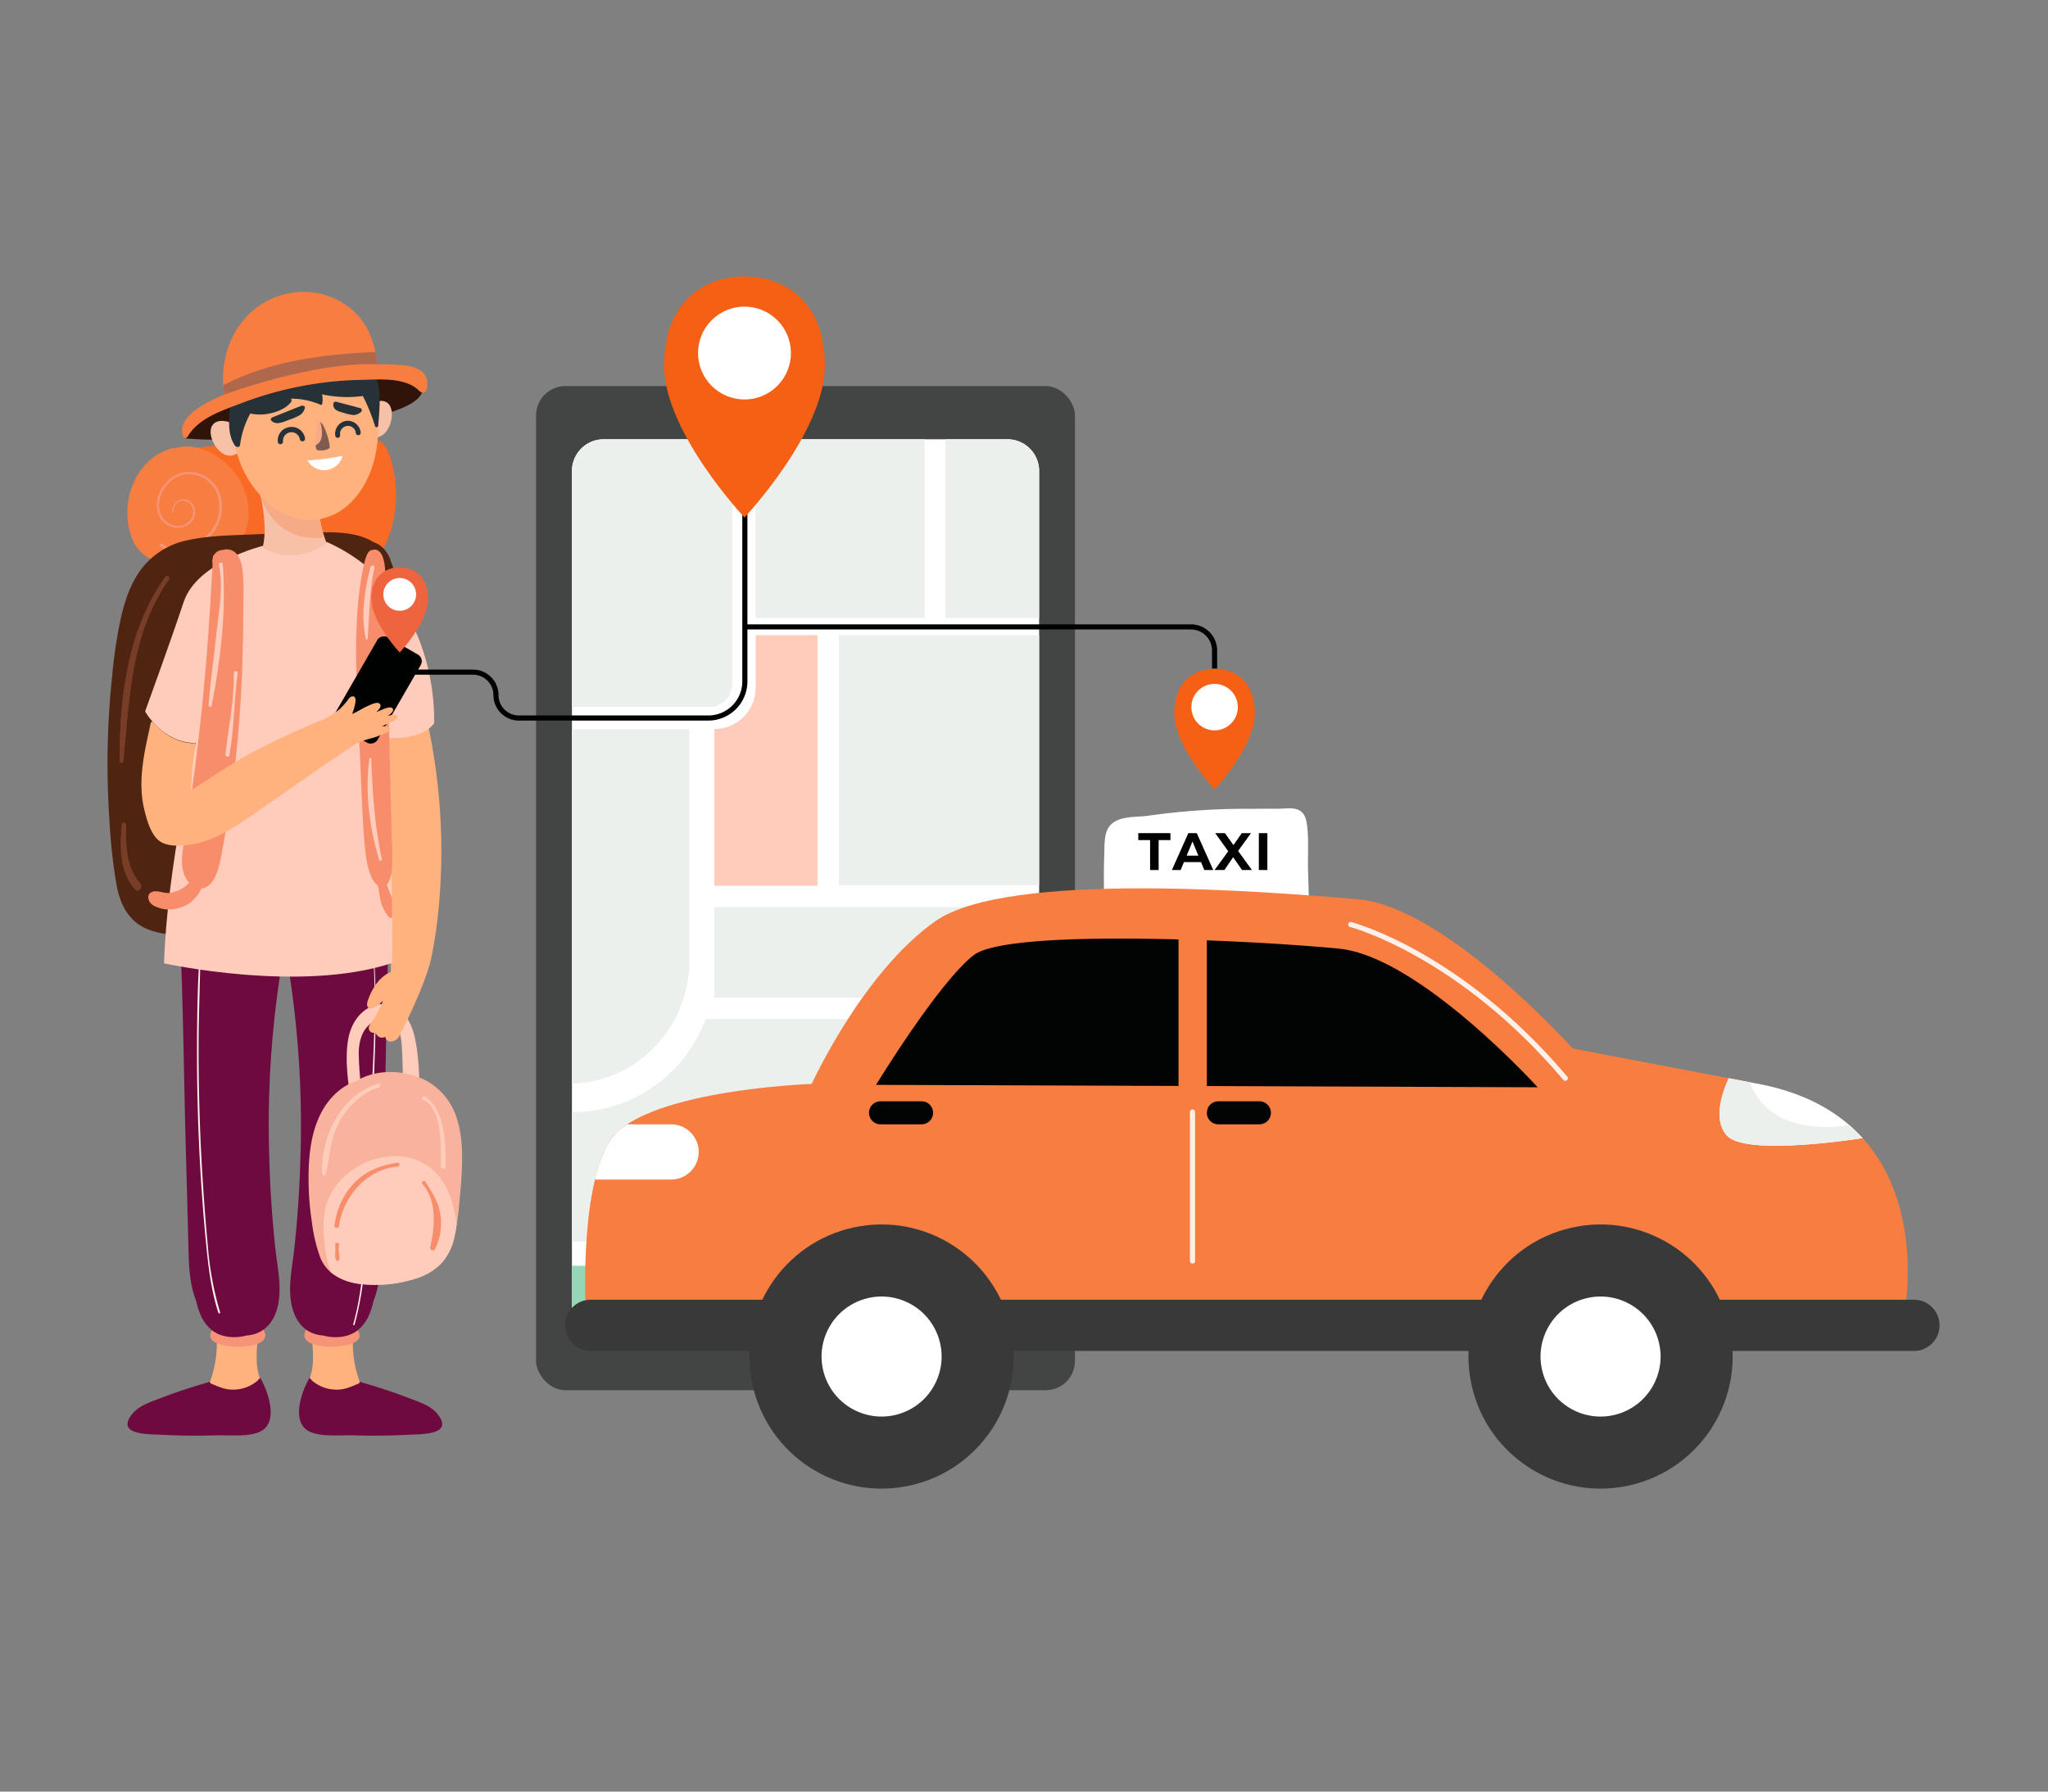 <svg xmlns="http://www.w3.org/2000/svg" xmlns:xlink="http://www.w3.org/1999/xlink" width="800" height="700" viewBox="0 0 800 700">
  <rect x="0" y="0" width="800" height="700" fill="#808080" stroke="none"/>
  <defs>
    <clipPath id="clip-Taxi_Booking_Application_Development">
      <rect width="800" height="700"/>
    </clipPath>
  </defs>
  <g id="Taxi_Booking_Application_Development" data-name="Taxi Booking Application Development" clip-path="url(#clip-Taxi_Booking_Application_Development)">
    <g id="Group_20778" data-name="Group 20778" transform="translate(-82.786 42.385)">
      <g id="Group_20722" data-name="Group 20722" transform="translate(292.197 108.454)">
        <rect id="Rectangle_12456" data-name="Rectangle 12456" width="210.493" height="392.341" rx="11.435" transform="translate(0)" fill="#424543"/>
        <path id="Rectangle_12457" data-name="Rectangle 12457" d="M12.393,0H170.1A12.394,12.394,0,0,1,182.5,12.394V339.935A12.393,12.393,0,0,1,170.1,352.327H12.393A12.393,12.393,0,0,1,0,339.935V12.393A12.393,12.393,0,0,1,12.393,0Z" transform="translate(14 20.789)" fill="#fff"/>
        <path id="Path_77536" data-name="Path 77536" d="M335.171,117.436V213.1a8.936,8.936,0,0,1-8.934,8.933h-53.7v-92.2a12.386,12.386,0,0,1,12.394-12.393Z" transform="translate(-258.534 -96.647)" fill="#ebf0ed"/>
        <path id="Path_77537" data-name="Path 77537" d="M396.913,301.936v86.952H272.533V338.359a55.765,55.765,0,0,0,52.245-36.425Z" transform="translate(-258.534 -54.612)" fill="#ebf0ed"/>
        <path id="Path_77538" data-name="Path 77538" d="M333.98,179.778V200.3a16.146,16.146,0,0,1-16.146,16.146h0v61.248h40.3V179.778Z" transform="translate(-248.213 -82.443)" fill="#ffccbc"/>
        <rect id="Rectangle_12458" data-name="Rectangle 12458" width="48.02" height="86.953" transform="translate(148.475 247.322)" fill="#ebf0ed"/>
        <path id="Path_77539" data-name="Path 77539" d="M368.443,380.44c-18.295,7.462-21.373,28.4-21.5,29.4H284.928a12.4,12.4,0,0,1-12.394-12.394V380.44Z" transform="translate(-258.534 -36.725)" fill="#96d6b6"/>
        <rect id="Rectangle_12459" data-name="Rectangle 12459" width="66.009" height="69.83" transform="translate(85.767 20.79)" fill="#ebf0ed"/>
        <rect id="Rectangle_12460" data-name="Rectangle 12460" width="78.24" height="97.692" transform="translate(118.251 97.335)" fill="#ebf0ed"/>
        <rect id="Rectangle_12461" data-name="Rectangle 12461" width="126.87" height="35.408" transform="translate(69.622 203.582)" fill="#ebf0ed"/>
        <path id="Path_77540" data-name="Path 77540" d="M427.958,129.829v57.435h-36.6V117.436h24.209a12.394,12.394,0,0,1,12.394,12.393Z" transform="translate(-231.462 -96.647)" fill="#ebf0ed"/>
        <path id="Path_77541" data-name="Path 77541" d="M318.451,209.675v90.246c0,26.246-20.5,47.662-45.921,48.272V209.675Z" transform="translate(-258.535 -75.632)" fill="#ebf0ed"/>
        <path id="Path_77542" data-name="Path 77542" d="M382.563,380.437c-29,0-37.578,12.183-44.753,29.4h89.954a12.4,12.4,0,0,0,12.394-12.394v-17.01Z" transform="translate(-243.662 -36.725)" fill="#ebf0ed"/>
        <path id="Path_77543" data-name="Path 77543" d="M350.392,108.869a2.989,2.989,0,1,1-2.989-2.989,2.989,2.989,0,0,1,2.989,2.989Z" transform="translate(-242.157 -99.28)" fill="#fff"/>
      </g>
      <g id="Group_20731" data-name="Group 20731" transform="translate(303.528 273.436)">
        <g id="Group_20724" data-name="Group 20724" transform="translate(210.462)">
          <path id="Path_77544" data-name="Path 77544" d="M521.519,258.984c-.172-5.859.426-13.035-.592-18.75-1.236-6.943-7.109-5.134-11.618-5.186-3.163-.038-6.326-.017-9.489.029a270.433,270.433,0,0,0-41.152,2.749c-4.192.594-12.189-.246-15.166,4.7-1.672,2.782-1.454,6.862-1.578,10.167-.237,6.3-.155,12.561-.069,18.786.02,1.424,1.181,2.709,2.291,2.221.394-.173.8-.325,1.2-.491.463,2.658,1.217,5.034,3.427,5.846,4.514,1.648,10.92-.145,15.6-.238q9.415-.189,18.83-.063,18.818.258,37.587,1.509c.64.043,1.332-.775,1.308-1.612Z" transform="translate(-441.768 -234.873)" fill="#fff"/>
          <g id="Group_20723" data-name="Group 20723" transform="translate(13.437 9.697)">
            <path id="Path_77545" data-name="Path 77545" d="M457.325,245.487h-4.613V242.77h12.56v2.717H460.66v11.7h-3.335Z" transform="translate(-452.712 -242.77)"/>
            <path id="Path_77546" data-name="Path 77546" d="M474.795,254.094H468.1l-1.277,3.088h-3.417l6.424-14.412h3.293l6.446,14.412h-3.5Zm-1.051-2.533-2.286-5.518-2.289,5.518Z" transform="translate(-450.275 -242.77)"/>
            <path id="Path_77547" data-name="Path 77547" d="M487.714,257.182l-3.48-5-3.418,5h-3.831l5.334-7.33-5.07-7.082h3.79l3.315,4.674,3.254-4.674h3.6l-5.024,6.958,5.374,7.454Z" transform="translate(-447.182 -242.77)"/>
            <path id="Path_77548" data-name="Path 77548" d="M491.068,242.77H494.4v14.412h-3.335Z" transform="translate(-443.973 -242.77)"/>
          </g>
        </g>
        <g id="Group_20728" data-name="Group 20728" transform="translate(0 31.265)">
          <path id="Path_77549" data-name="Path 77549" d="M791.959,426.756s15.646-76.178-56.894-90l-72.542-13.828S612.74,267.455,578.6,264.605s-136.548-11.38-165,8.533-48.361,63.612-48.361,63.612-68.274,2.381-79.652,23.435-8.536,66.571-8.536,66.571Z" transform="translate(-268.906 -260.336)" fill="#f87d41"/>
          <g id="Group_20725" data-name="Group 20725" transform="translate(118.719 19.621)">
            <path id="Path_77550" data-name="Path 77550" d="M627.732,334.425S581.508,283.4,550.206,280.27s-128.967-8.138-142.74,2.5-38.186,50.71-38.186,50.71Z" transform="translate(-366.541 -276.316)" fill="#020403"/>
            <path id="Path_77551" data-name="Path 77551" d="M479.023,337.1h16.026a4.5,4.5,0,0,0,4.5-4.5h0a4.5,4.5,0,0,0-4.5-4.5H479.023a4.5,4.5,0,0,0-4.5,4.5h0a4.5,4.5,0,0,0,4.5,4.5Z" transform="translate(-342.562 -264.516)" fill="#020403"/>
            <path id="Path_77552" data-name="Path 77552" d="M371.547,337.1h16.025a4.5,4.5,0,0,0,4.5-4.5h0a4.5,4.5,0,0,0-4.5-4.5H371.547a4.5,4.5,0,0,0-4.5,4.5h0A4.5,4.5,0,0,0,371.547,337.1Z" transform="translate(-367.049 -264.516)" fill="#020403"/>
          </g>
          <path id="Path_77553" data-name="Path 77553" d="M280.369,411.26H797.248a10.009,10.009,0,0,0,10.009-10.009h0a10.009,10.009,0,0,0-10.009-10.009H280.369A10.009,10.009,0,0,0,270.36,401.25h0a10.009,10.009,0,0,0,10.009,10.009Z" transform="translate(-270.36 -230.511)" fill="#393939"/>
          <path id="Path_77554" data-name="Path 77554" d="M284.881,343.075a22.323,22.323,0,0,1,7.6-7.643h17.209a10.79,10.79,0,0,1,0,21.579H279.874a58.25,58.25,0,0,1,5.007-13.936Z" transform="translate(-268.192 -243.226)" fill="#fff"/>
          <g id="Group_20726" data-name="Group 20726" transform="translate(450.941 74.203)">
            <path id="Path_77555" data-name="Path 77555" d="M640.468,343.1c6.3,7.06,38.763,3.18,53.067,1.081a61.752,61.752,0,0,0-5.194-5.083c-8.46-7.33-19.952-13.162-35.5-16.121-1.154-.221-2.284-.43-3.389-.651-2.861-.54-5.6-1.068-8.239-1.559C638.331,327.167,635.2,337.235,640.468,343.1Z" transform="translate(-637.624 -320.77)" fill="#fff"/>
            <path id="Path_77556" data-name="Path 77556" d="M640.468,343.1c6.3,7.06,38.763,3.18,53.067,1.081a61.752,61.752,0,0,0-5.194-5.083c-27.774,3.88-36.332-9.7-38.886-16.772-2.861-.54-5.6-1.068-8.239-1.559C638.331,327.167,635.2,337.235,640.468,343.1Z" transform="translate(-637.624 -320.77)" fill="#ebf0ed"/>
          </g>
          <g id="Group_20727" data-name="Group 20727" transform="translate(239.625 14.14)">
            <rect id="Rectangle_12462" data-name="Rectangle 12462" width="11.057" height="71.647" transform="translate(11.057 73.253) rotate(180)" fill="#f87d41"/>
            <line id="Line_170" data-name="Line 170" y2="58.224" transform="translate(5.457 73.253)" fill="none" stroke="#fff1e9" stroke-linecap="round" stroke-miterlimit="10" stroke-width="2"/>
            <path id="Path_77557" data-name="Path 77557" d="M520.3,271.852s42.4,11.044,83.816,60.063" transform="translate(-453.039 -271.852)" fill="none" stroke="#fff1e9" stroke-linecap="round" stroke-miterlimit="10" stroke-width="2"/>
          </g>
        </g>
        <g id="Group_20729" data-name="Group 20729" transform="translate(342.56 152.281)">
          <circle id="Ellipse_451" data-name="Ellipse 451" cx="51.602" cy="51.602" r="51.602" transform="translate(0 23.291) rotate(-13.043)" fill="#393939"/>
          <circle id="Ellipse_452" data-name="Ellipse 452" cx="23.447" cy="23.447" r="23.447" transform="translate(33.588 44.684) rotate(-13.687)" fill="#fff"/>
        </g>
        <g id="Group_20730" data-name="Group 20730" transform="translate(64.517 155.086)">
          <circle id="Ellipse_453" data-name="Ellipse 453" cx="51.602" cy="51.602" r="51.602" transform="translate(0 16.318) rotate(-9.097)" fill="#393939"/>
          <circle id="Ellipse_454" data-name="Ellipse 454" cx="23.447" cy="23.447" r="23.447" transform="translate(28.418 71.656) rotate(-67.229)" fill="#fff"/>
        </g>
      </g>
      <g id="Group_20773" data-name="Group 20773" transform="translate(124.786 71.641)">
        <g id="Group_20738" data-name="Group 20738" transform="translate(7.809 252.925)">
          <g id="Group_20734" data-name="Group 20734" transform="translate(0 1.959)">
            <g id="Group_20732" data-name="Group 20732" transform="translate(0 168.787)">
              <path id="Path_77558" data-name="Path 77558" d="M182.99,416.256a1.369,1.369,0,0,0-1.875-.491,1.446,1.446,0,0,0-.8.26c-3.88,2.526-11.813,2.384-16.463,1.419l-1.3.553c-6.177,1.789-12.3,3.772-18.306,6.091-3.739,1.441-8.519,2.894-11.162,6.139-6.915,8.5,6.546,7.981,11.521,8.238q10.518.553,21.07.227c5-.151,12.156.673,16.831-1.257C190.6,434.1,186.069,421.458,182.99,416.256Z" transform="translate(-131.146 -415.577)" fill="#6e0a40"/>
            </g>
            <path id="Path_77559" data-name="Path 77559" d="M176.79,419.143c-1.741-4.861-1.105-10.709-.737-15.763a.6.6,0,0,0-.065-.323.715.715,0,0,0-.538-1.123,48.42,48.42,0,0,0-6.395,1.079c-2.661.4-5.328.632-8.01.766a.648.648,0,0,0-1.019.545,42.306,42.306,0,0,1-2.623,16.417.519.519,0,0,0,.123.592.529.529,0,0,0,.253.219c3.309,1.406,5.965,2.658,9.691,2.342a14.525,14.525,0,0,0,8.573-3.525.747.747,0,0,0,.228-.417.6.6,0,0,0,.518-.808Z" transform="translate(-125.174 -249.898)" fill="#ffb27d"/>
            <g id="Group_20733" data-name="Group 20733" transform="translate(19.565)">
              <path id="Path_77560" data-name="Path 77560" d="M177.385,400.429c-4.035-3.426-11.226-1.834-16.3-1.341a.544.544,0,0,0-.468.042c-.246.022-.5.043-.737.056a1.2,1.2,0,0,0-1.136,1.612c-1.508,1.786-2.136,4.075.614,5.495,4.2,2.167,13.235,2.278,17.387.246C179.523,405.179,179.695,402.391,177.385,400.429Z" transform="translate(-144.718 -250.729)" fill="#f59476"/>
              <path id="Path_77561" data-name="Path 77561" d="M192.612,278.778q-1.856.217-3.722.426c-.146-1.211-2.1-1.588-2.3-.246-.025.171-.045.34-.07.51-12.258,1.374-24.611,2.671-36.712,4.911-.023-.859-1.385-.859-1.351.007,0,.08,0,.16.007.246-.382.072-.766.135-1.147.21a.34.34,0,0,0,.091.665c.36-.013.721-.041,1.08-.056.859,23.972,1.132,47.988,1.779,71.97.327,12.172.684,24.343.982,36.515.193,7.8.134,16.112,3.055,23.468,1.017,4.382,2.507,8.547,6.176,11.511,3.53,2.851,8.913,3.33,13.506,2.087,4.818-.307,9.209-2.947,11.434-8.828,2.965-7.839.737-17-.135-25.006q-1.915-17.7-2.393-35.513a389.7,389.7,0,0,1,5.648-80.227l4.064-.491C193.981,280.784,194,278.615,192.612,278.778Z" transform="translate(-147.08 -278.11)" fill="#6e0a40"/>
              <path id="Path_77562" data-name="Path 77562" d="M162.276,420.9a124.748,124.748,0,0,1-4.766-25.642c-.859-9.045-1.541-18.114-2.1-27.184q-1.681-27.135-1.51-54.347c.066-10.314.507-20.628.658-30.942a.17.17,0,0,0-.339,0c-.69,9.119-.819,18.3-.922,27.446s-.047,18.306.163,27.456c.424,18.377,1.46,36.741,3.218,55.038.916,9.534,1.936,19.214,4.931,28.363C161.749,421.5,162.416,421.326,162.276,420.9Z" transform="translate(-145.676 -277.083)" fill="#fff1e9"/>
            </g>
          </g>
          <g id="Group_20737" data-name="Group 20737" transform="translate(56.791)">
            <g id="Group_20735" data-name="Group 20735" transform="translate(10.21 170.745)">
              <path id="Path_77563" data-name="Path 77563" d="M190.277,437.434c4.682,1.93,11.835,1.105,16.831,1.257q10.535.327,21.07-.227c4.975-.26,18.436.26,11.521-8.238-2.644-3.24-7.424-4.693-11.162-6.139-6.005-2.319-12.129-4.3-18.307-6.091l-1.3-.553c-4.65.965-12.583,1.105-16.463-1.419a1.445,1.445,0,0,0-.8-.26,1.369,1.369,0,0,0-1.875.491C186.711,421.459,182.18,434.1,190.277,437.434Z" transform="translate(-185.714 -415.576)" fill="#6e0a40"/>
            </g>
            <path id="Path_77564" data-name="Path 77564" d="M189.738,419.951a.746.746,0,0,0,.228.417,14.525,14.525,0,0,0,8.573,3.525c3.727.317,6.385-.936,9.691-2.342a.529.529,0,0,0,.253-.219.519.519,0,0,0,.123-.592,42.287,42.287,0,0,1-2.624-16.417.647.647,0,0,0-1.018-.545c-2.683-.134-5.351-.368-8.01-.766a48.5,48.5,0,0,0-6.395-1.079.713.713,0,0,0-.538,1.123.588.588,0,0,0-.065.323c.374,5.054,1.008,10.9-.737,15.763a.6.6,0,0,0,.518.808Z" transform="translate(-174.714 -247.939)" fill="#ffb27d"/>
            <g id="Group_20736" data-name="Group 20736">
              <path id="Path_77565" data-name="Path 77565" d="M189.66,406.541c4.153,2.03,13.189,1.919,17.389-.246,2.752-1.419,2.123-3.708.614-5.495a1.2,1.2,0,0,0-1.137-1.612c-.238-.013-.491-.034-.737-.056a.544.544,0,0,0-.468-.042c-5.078-.491-12.27-2.087-16.3,1.341C186.7,402.391,186.876,405.178,189.66,406.541Z" transform="translate(-175.116 -248.77)" fill="#f59476"/>
              <path id="Path_77566" data-name="Path 77566" d="M178.43,279.141q1.859.217,3.723.426c.146-1.211,2.1-1.588,2.295-.246.025.171.047.34.071.51,12.258,1.374,24.611-4.911,36.712-2.673.022-.859,1.385-.859,1.351.007l-.007.246c.382.072.765.135,1.147.21a.34.34,0,0,1-.091.665c-.36-.013-.721-.04-1.082-.056-.859,23.972-1.131,55.574-1.778,79.557-.328,12.172-.684,24.343-.982,36.515-.192,7.8-.133,16.112-3.054,23.468-1.017,4.382-2.507,8.547-6.177,11.511-3.529,2.851-8.913,3.33-13.506,2.087-4.818-.307-9.209-2.947-11.435-8.828-2.964-7.839-.737-17,.136-25.006q1.914-17.7,2.393-35.513a389.7,389.7,0,0,0-5.648-80.227l-4.065-.491C177.063,281.148,177.045,278.978,178.43,279.141Z" transform="translate(-177.398 -276.515)" fill="#6e0a40"/>
              <path id="Path_77567" data-name="Path 77567" d="M210.651,277.767c-.02-.216-.361-.216-.339,0,1.95,19.513.737,39.283-.163,58.822-.9,19.423-1.659,38.859-2.7,58.276-.577,10.737-1.561,21.509-4.507,31.891a.289.289,0,0,0,.555.153,132.534,132.534,0,0,0,4.252-27.418c.647-9.678.974-19.381,1.412-29.072.891-19.69,2.059-39.39,2.506-59.1A301.84,301.84,0,0,0,210.651,277.767Z" transform="translate(-171.58 -276.266)" fill="#fff1e9"/>
            </g>
          </g>
        </g>
        <g id="Group_20760" data-name="Group 20760" transform="translate(0 57.945)">
          <g id="Group_20745" data-name="Group 20745">
            <g id="Group_20739" data-name="Group 20739" transform="translate(7.751)">
              <path id="Path_77568" data-name="Path 77568" d="M230.095,126.829c-.859-3.284-2.065-6.639-4.7-8.914a.2.2,0,0,0-.328.135c-12.312-.567-24.68-.34-36.986.151q-18.655.744-37.237,2.709c-.559.06-.565.943,0,.883l.106-.01a150.984,150.984,0,0,1,7.042,20.307c.891,3.385,1.719,6.779,2.361,10.219q.474,2.507.851,5.034a38.9,38.9,0,0,0,.848,5.589c.01.033.034.047.052.07-.09.007-.179.02-.27.027a.192.192,0,1,0,.052.377c5.525-.837,11.235-1.105,16.808-1.58q7.839-.667,15.7-1.105,16.011-.9,32.058-.923a.356.356,0,0,0,.527-.158,46.965,46.965,0,0,0,4.676-21.722,47.839,47.839,0,0,0-1.55-11.089Z" transform="translate(-126.697 -117.716)" fill="#f96a25"/>
              <path id="Path_77569" data-name="Path 77569" d="M174.111,131.547c-5.132-7.68-15.348-14.006-24.67-11.07a.184.184,0,0,0-.226-.211c-9.815,2.377-16.394,11.136-17.768,20.892a28.651,28.651,0,0,0,1.672,15.028c2.019,4.715,5.771,7.446,10.633,8.783a37.633,37.633,0,0,0,17.173.368c5.1-1,9.9-2.955,13.216-7.121C180.349,150.425,179.444,139.527,174.111,131.547Z" transform="translate(-131.099 -117.254)" fill="#f87d41"/>
              <path id="Path_77570" data-name="Path 77570" d="M160.253,130.085a12.638,12.638,0,0,0-10.559-1.787,13.86,13.86,0,0,0-8.362,8.154c-1.484,3.683-1.158,8.379,1.941,11.173a7.8,7.8,0,0,0,10.209.262c2.68-2.354,2.725-7.067-.614-8.914-3.036-1.681-7.087,1.272-6.155,4.688a.192.192,0,0,0,.368-.1,3.72,3.72,0,0,1,7.04-2.249c1.769,3.3-.679,6.719-4.045,7.476-3.96.893-7.6-2.066-8.51-5.8-.89-3.632.614-7.4,2.968-10.157a10.984,10.984,0,0,1,8.374-4.126,12.033,12.033,0,0,1,8.579,3.683c4.666,4.918,4.285,12.833.451,18.09a19.038,19.038,0,0,1-8.607,6.449c-3.391,1.281-7.719,1.689-10.552-.991-.614-.581-1.557.383-.922.923,6.37,5.421,16.338.347,20.684-5.308C167.447,145.167,167.315,134.912,160.253,130.085Z" transform="translate(-128.962 -115.409)" fill="#f59476"/>
            </g>
            <g id="Group_20744" data-name="Group 20744" transform="translate(0 35.991)">
              <g id="Group_20741" data-name="Group 20741">
                <path id="Path_77571" data-name="Path 77571" d="M241.549,223.5a356.25,356.25,0,0,0-4.887-54.632c-.068-.406-.144-.813-.216-1.219,0-.253.011-.506.014-.759a12.77,12.77,0,0,0-.848-8.1,14.327,14.327,0,0,0-1.527-3.5.377.377,0,0,0-.065-.1,10.162,10.162,0,0,0-5.3-4.291c-5.573-3.458-12.692-3.891-19.1-3.86-9.265.044-18.54.409-27.792.823-8.44.378-17.182.426-25.47,2.227a30.236,30.236,0,0,0-17.974,10.8c-4.175,5.387-6.552,11.958-8.132,18.522a184.875,184.875,0,0,0-3.657,23.82q-1.483,14-1.748,28.093t.684,28.14a212.6,212.6,0,0,0,2.863,25.785c1.351,7.019,4.464,13.448,11.267,16.53,6.649,3.012,14.267,2.717,21.4,2.7l27.787-.048c8.312-.015,16.968.462,25.079-1.7a29.461,29.461,0,0,0,16.43-11.3,49.429,49.429,0,0,0,7.523-17.855,139.32,139.32,0,0,0,2.854-22.085Q241.7,237.506,241.549,223.5Z" transform="translate(-124.786 -147.029)" fill="#4f2410"/>
                <g id="Group_20740" data-name="Group 20740" transform="translate(4.753 17.435)">
                  <path id="Path_77572" data-name="Path 77572" d="M146.513,161.562c-14.759,20.474-17.879,47.064-17.856,71.665a.691.691,0,0,0,1.381,0c2.527-24.747,2.909-49.742,17.8-70.891C148.413,161.529,147.087,160.774,146.513,161.562Z" transform="translate(-128.657 -161.229)" fill="#773d26"/>
                  <path id="Path_77573" data-name="Path 77573" d="M130.989,240.513a.767.767,0,1,0-1.535,0c-.807,8.912-1.036,17.793,5.107,24.925,1.193,1.387,3.192-.629,2.008-2.008C131.035,257,130.956,248.55,130.989,240.513Z" transform="translate(-128.57 -143.339)" fill="#773d26"/>
                </g>
              </g>
              <g id="Group_20743" data-name="Group 20743" transform="translate(4.753 17.008)">
                <path id="Path_77574" data-name="Path 77574" d="M146.513,161.216c-14.759,20.474-17.879,47.064-17.856,71.667a.691.691,0,0,0,1.381,0c2.527-24.748,2.909-49.742,17.8-70.892C148.413,161.179,147.087,160.423,146.513,161.216Z" transform="translate(-128.657 -160.88)" fill="#773d26"/>
                <g id="Group_20742" data-name="Group 20742" transform="translate(0 0.428)">
                  <path id="Path_77575" data-name="Path 77575" d="M146.513,161.562c-14.759,20.474-17.879,47.064-17.856,71.665a.691.691,0,0,0,1.381,0c2.527-24.747,2.909-49.742,17.8-70.891C148.413,161.529,147.087,160.774,146.513,161.562Z" transform="translate(-128.657 -161.229)" fill="#773d26"/>
                  <path id="Path_77576" data-name="Path 77576" d="M130.989,240.513a.767.767,0,1,0-1.535,0c-.807,8.912-1.036,17.793,5.107,24.925,1.193,1.387,3.192-.629,2.008-2.008C131.035,257,130.956,248.55,130.989,240.513Z" transform="translate(-128.57 -143.339)" fill="#773d26"/>
                </g>
                <path id="Path_77577" data-name="Path 77577" d="M130.989,240.163a.767.767,0,0,0-1.535,0c-.807,8.912-1.036,17.793,5.107,24.925,1.193,1.387,3.192-.629,2.008-2.008C131.035,256.657,130.956,248.2,130.989,240.163Z" transform="translate(-128.57 -142.992)" fill="#773d26"/>
              </g>
            </g>
          </g>
          <g id="Group_20752" data-name="Group 20752" transform="translate(78.538 107.292)">
            <g id="Group_20750" data-name="Group 20750" transform="translate(0 113.054)">
              <path id="Path_77578" data-name="Path 77578" d="M229.439,333.534c-.111-.076-.226-.144-.336-.217a99.253,99.253,0,0,0-.86-18.868c-.78-5.389-2.151-11.209-6.581-14.815a10.719,10.719,0,0,0-12.51-.831c-4.518,2.664-6.941,7.479-7.756,12.524-1.136,7.021-.162,14.54.729,21.539a.8.8,0,0,1-.162.087c-.113.034-.379.1-.374-.088,0-.136-.223-.174-.246-.033-.054.359.269.491.58.462a3.45,3.45,0,0,0,1.414-.737c1.2-.756,2.383-1.515,3.539-2.333.427-.3.037-1-.387-.747a129.612,129.612,0,0,1-.91-13.252c.07-3.857.982-8.2,4-10.865,2.865-2.533,7.554-3.192,10.255-.069,2.432,2.812,2.507,7,2.685,10.516.253,5,.336,10.013.29,15.023-.147-.026-.295-.056-.443-.079-.238-.034-.349.32-.1.368.185.037.368.1.546.146v.421a.47.47,0,1,0,.94,0q0-.085,0-.169a15.652,15.652,0,0,1,4.335,1.965c.027.018.054.039.082.058-.011.236-.009.47-.022.706-.032.592.888.589.921,0v-.068a.8.8,0,0,0,.7.252.245.245,0,0,0,.183-.246C229.943,333.857,229.69,333.708,229.439,333.534Z" transform="translate(-185.986 -297.174)" fill="#ffccbc"/>
              <g id="Group_20747" data-name="Group 20747" transform="translate(0 26.535)">
                <path id="Path_77579" data-name="Path 77579" d="M245.422,333.66A24.915,24.915,0,0,0,228.4,319.786c-6.93-1.812-14.837-1.278-21.021,2.549-6.4,2.069-11.371,7.4-14.232,13.435-3.929,8.29-4.536,17.881-4.374,26.92a108.311,108.311,0,0,0,1.22,14.366,64.325,64.325,0,0,0,3.294,14.153c2.72,6.787,9.251,9.7,16.15,10.437a51.423,51.423,0,0,0,22.132-2.473,23.09,23.09,0,0,0,8.84-5.428,21.856,21.856,0,0,0,5.269-10.346,104.1,104.1,0,0,0,1.973-13.641c.491-4.762.872-9.546,1.023-14.333C248.909,348.1,248.44,340.433,245.422,333.66Z" transform="translate(-188.75 -318.785)" fill="#f9b39d"/>
                <g id="Group_20746" data-name="Group 20746" transform="translate(5.242 4.511)">
                  <path id="Path_77580" data-name="Path 77580" d="M214.851,322.5c-14.267,4.37-22.415,20.68-21.8,35.168a.737.737,0,0,0,1.432.194c1.761-7.075,1.712-13.976,5.359-20.552,3.286-5.923,8.858-11.274,15.417-13.329C216.2,323.682,215.805,322.206,214.851,322.5Z" transform="translate(-193.019 -322.458)" fill="#ffccbc"/>
                  <path id="Path_77581" data-name="Path 77581" d="M226.205,326.712c-.936-.723-1.875.778-.929,1.2,7.858,3.54,6.8,18.795,6.937,25.955a.96.96,0,0,0,1.919,0C233.9,344.581,234.215,332.9,226.205,326.712Z" transform="translate(-185.76 -321.534)" fill="#ffccbc"/>
                </g>
              </g>
              <g id="Group_20749" data-name="Group 20749" transform="translate(5.84 59.412)">
                <path id="Path_77582" data-name="Path 77582" d="M235.218,350.117c-13.979-10.814-36.712-1.05-40.853,15.379-1.395,5.545-.85,11.542-.064,17.143a36.418,36.418,0,0,0,2.078,8.287,21.835,21.835,0,0,0,11.975,4.618,51.422,51.422,0,0,0,22.132-2.473,23.09,23.09,0,0,0,8.84-5.428A21.856,21.856,0,0,0,244.6,377.3c.387-1.613.674-3.255.927-4.9C244.418,364.257,242.007,355.37,235.218,350.117Z" transform="translate(-193.506 -345.562)" fill="#ffccbc"/>
                <g id="Group_20748" data-name="Group 20748" transform="translate(4.303 2.53)">
                  <path id="Path_77583" data-name="Path 77583" d="M221.45,347.641c-6.778,1.228-12.287,3.11-17.127,8.321a28.654,28.654,0,0,0-7.306,16.3c-.123.982,1.6,1.219,1.734.235,1.559-11.553,10.761-22.263,22.9-23.346a.764.764,0,1,0-.2-1.508Z" transform="translate(-197.011 -347.623)" fill="#f88d6b"/>
                  <path id="Path_77584" data-name="Path 77584" d="M198.72,374.043c.357-1.158-1.761-1.317-1.48,0a19.834,19.834,0,0,1,0,3.4,4.3,4.3,0,0,0,.454,2.538.586.586,0,0,0,1.052-.138,5.6,5.6,0,0,0-.023-2.625A9.251,9.251,0,0,1,198.72,374.043Z" transform="translate(-196.967 -341.815)" fill="#f88d6b"/>
                  <path id="Path_77585" data-name="Path 77585" d="M232.088,367.022c-.638-5.313-3.213-8.767-5.836-13.218-.553-.938-1.965.076-1.206.929,5.7,6.447,4.852,16.9,2.981,24.548-.269,1.105,1.336,1.876,1.895.8A22.67,22.67,0,0,0,232.088,367.022Z" transform="translate(-190.673 -346.3)" fill="#f88d6b"/>
                </g>
              </g>
            </g>
            <g id="Group_20751" data-name="Group 20751" transform="translate(22.852)">
              <path id="Path_77586" data-name="Path 77586" d="M230.762,207.212c.2-.111.393-.209.589-.332.982-.614-.012-2.136-1.031-1.707-4.825,2.087-9.282,5.6-14.329,7.269a.645.645,0,0,0-1.056.344.043.043,0,0,1-.025.012c-.786.209-4.064,1.154-4.641,1.277a205.348,205.348,0,0,1,5.341,46.682c-.049,11.75,1.658,23.476,1.265,35.2-.123,3.229-.2,6.471-.246,9.7-3.966,1.412-6.986,5.943-8.484,9.774-.43,1.117-1.633,3.831.209,4.347,1.51.405,3.634-1.375,5.267-2.959a39.7,39.7,0,0,1-3.18,6.446c-.565.926-1.416,2.061-2.122,3.227a1.893,1.893,0,0,0,.947,2.781,2,2,0,0,0,1.3-.053s1.289,3.082,3.929,1.694a2.053,2.053,0,0,0,2.42,1.842,3.8,3.8,0,0,0,3.029-2.117c2.5-4.887,10.514-21.03,12.539-30.738a184.334,184.334,0,0,0,2.861-19.474,236.632,236.632,0,0,0-4.58-73.219Zm-20.493,6.864v-.025C210.159,214.1,210.171,214.1,210.27,214.076Z" transform="translate(-207.361 -205.099)" fill="#ffb27d"/>
            </g>
          </g>
          <path id="Path_77587" data-name="Path 77587" d="M182.723,151.623s-25.7,6.252-30.9,21.887S136.743,216.3,136.743,216.3s6.76,12.369,19.768,12.369c0,0-11.327,49.51-12.367,86.058,0,0,53.207,11.773,89.092-.123,0,0,.766-60.093-3.914-88.1,0,0,14.562,1.951,20.283-5.486,0,0,3.045-50.464-41.643-70.817Z" transform="translate(-122.062 -110.314)" fill="#ffccbc"/>
          <g id="Group_20757" data-name="Group 20757" transform="translate(15.91 42.669)">
            <g id="Group_20754" data-name="Group 20754">
              <path id="Path_77588" data-name="Path 77588" d="M174.723,161.86c-.236-3.07-1.007-6.828-3.465-8.526a5.178,5.178,0,0,0-4.528-.592,3.846,3.846,0,0,0-3.315,1.965c-.025.041-.042.085-.065.123a.214.214,0,0,0-.3.207c-.01.19-.021.381-.031.571a5.28,5.28,0,0,0-.141,2.618c-1.072,19.935-2.408,39.838-4.522,59.673q-1.693,15.87-3.961,31.649c-.737,5.136-1.532,10.26-2.346,15.38-.71,4.455-1.842,9.376-.53,13.829a10.571,10.571,0,0,0,2.184,3.967,12.359,12.359,0,0,1-7.915,3.994c-2.012.182-4.7-1.228-6.6-.39-2.456,1.085-1.381,4.095.41,5.178a12.539,12.539,0,0,0,10.437.963,11.04,11.04,0,0,0,1.6-.522,11.386,11.386,0,0,0,4.175-3.019,12.337,12.337,0,0,0,2.657-3.951c2.353-.174,4.236-2.125,5.388-4.511,1.7-3.531,2.28-7.727,3.027-11.629.982-5.111,1.842-10.25,2.619-15.407a498.092,498.092,0,0,0,5.142-61.453c.135-5.143.2-10.291.233-15.436C174.886,171.675,175.1,166.706,174.723,161.86Z" transform="translate(-137.744 -152.468)" fill="#f88d6b"/>
              <g id="Group_20753" data-name="Group 20753" transform="translate(23.575 5.164)">
                <path id="Path_77589" data-name="Path 77589" d="M160.973,157.612c1.923,8.956-.255,19.353-1.168,28.363-.893,8.812-2.21,17.6-2.861,26.434a.614.614,0,0,0,1.206.163c3.49-17.895,5.752-37.011,4.329-55.164a.764.764,0,1,0-1.507.2Z" transform="translate(-156.944 -156.673)" fill="#ffccbc"/>
                <path id="Path_77590" data-name="Path 77590" d="M165.558,191.93c.226,10.545-2.1,21.466-3.27,31.924-.1.9,1.423,1.105,1.583.215,1.906-10.6,1.751-21.326,3.192-31.937C167.215,191,165.534,190.834,165.558,191.93Z" transform="translate(-155.727 -148.809)" fill="#ffccbc"/>
              </g>
            </g>
            <g id="Group_20756" data-name="Group 20756" transform="translate(81.183 0.087)">
              <path id="Path_77591" data-name="Path 77591" d="M217.943,288.88l.025,7.355a.947.947,0,0,1-1.326-.111,17.388,17.388,0,0,1-2.971-5.538c-.663-2.112-.7-4.531-1.3-6.692a10.386,10.386,0,0,1-2.959-4.531c-1.486-3.843-1.977-8.693-2.333-13.113-.823-10.486-1.142-21.143-1.633-31.691-.491-10.473-1.007-20.947-1.351-31.445a239.044,239.044,0,0,1,.528-29.517,123.249,123.249,0,0,1,2.112-14.292c.553-2.615,1.486-6.851,3.61-6.569,1.461-.675,3.033.43,3.843,2.468,1.387,3.475,1.081,8.435,1.166,12.352q.368,16.171.8,32.341.81,32.489,1.621,64.99a97.557,97.557,0,0,1,.025,13.126,10.384,10.384,0,0,1-1.928,5.476C216.531,285.307,217.243,287.1,217.943,288.88Z" transform="translate(-203.862 -152.538)" fill="#f88d6b"/>
              <g id="Group_20755" data-name="Group 20755" transform="translate(2.861 6.172)">
                <path id="Path_77592" data-name="Path 77592" d="M210.487,158.536a.767.767,0,1,0-1.48-.408c-2.344,8.93-3.941,19.111-1.829,28.222.092.4.65.28.678-.091C208.57,176.864,208.461,167.83,210.487,158.536Z" transform="translate(-206.192 -157.565)" fill="#ffccbc"/>
                <path id="Path_77593" data-name="Path 77593" d="M213.076,258.386c-2.754-13.029-3.649-25.888-4.1-39.153a.384.384,0,0,0-.767,0c-1.739,13.169.025,26.777,3.832,39.439a.538.538,0,0,0,1.036-.286Z" transform="translate(-205.886 -143.597)" fill="#ffccbc"/>
              </g>
            </g>
          </g>
          <g id="Group_20759" data-name="Group 20759" transform="translate(13.25 49.699)">
            <rect id="Rectangle_12463" data-name="Rectangle 12463" width="39.757" height="19.573" rx="2.963" transform="translate(73.769 60.221) rotate(-60)" fill="#000201"/>
            <g id="Group_20758" data-name="Group 20758" transform="translate(89.802)">
              <path id="Path_77594" data-name="Path 77594" d="M230.89,170.5c0,9.187-11.087,20.965-11.087,20.965s-11.087-11.779-11.087-20.965,5.894-12.3,11.087-12.3S230.89,161.309,230.89,170.5Z" transform="translate(-208.715 -158.193)" fill="#ed643e"/>
              <path id="Path_77595" data-name="Path 77595" d="M225.341,167.989a6.407,6.407,0,1,1-6.407-6.407A6.407,6.407,0,0,1,225.341,167.989Z" transform="translate(-207.846 -157.421)" fill="#fff"/>
            </g>
            <path id="Path_77596" data-name="Path 77596" d="M235.637,207.355a.408.408,0,0,0-.111-.405c-.945-1.093-2.689-.332-3.806.049,1.633-1.166,2.738-2.345,1.866-3.143-.921-.859-3.7.479-4.555.823-.565.233-1.142.479-1.719.737,1.412-1.326,2.394-2.738,1.019-3.475-.995-.528-3.156.553-4.052.933-2.186.933-4.162,2.308-6.36,3.242.835-2.431,2.628-7.809-.454-6.729-.626.209-1.2,1.24-1.621,1.731a29.008,29.008,0,0,1-2.947,3.192,30.3,30.3,0,0,1-5.992,3.868,285.124,285.124,0,0,0-27.749,12.831c-8.4,4.519-16.2,9.933-24.25,14.967a154.517,154.517,0,0,1,1.768-17.951.684.684,0,0,0-.086-.5c-1.289.111-9.111.368-16.65-8.423l-.037.037a.654.654,0,0,0-.688.54c-2.407,10.915-5.218,22.506-2.566,33.643.933,3.88,2.394,9.344,5.525,12.094,2.959,2.591,8.177,2.321,11.763,1.866,11.443-1.437,21.033-9,30.242-15.336,11.849-8.153,23.538-16.613,35.632-24.4a.781.781,0,0,0,.528-.1c2.333-1.387,5.538-1.744,8.042-2.824,1.228-.528,4.015-1.24,4.432-2.664a.43.43,0,0,0-.11-.417,4.128,4.128,0,0,0-3.34-.491c.982-.479,1.977-.933,2.971-1.437C233.415,209.074,235.158,208.6,235.637,207.355Z" transform="translate(-135.577 -148.84)" fill="#ffb27d"/>
          </g>
        </g>
        <g id="Group_20772" data-name="Group 20772" transform="translate(29.091)">
          <g id="Group_20761" data-name="Group 20761" transform="translate(27.739 69.874)">
            <path id="Path_77597" data-name="Path 77597" d="M199.893,155.777c-13.316,9.516-25.048,1.734-25.048,1.734a31.166,31.166,0,0,0,.7-4.813c.075-1.062.1-2.129.079-3.2a69.386,69.386,0,0,0-4.552-22.065l26.8,12.264C195.495,146.158,199.893,155.777,199.893,155.777Z" transform="translate(-171.07 -127.431)" fill="#f6c1a7"/>
            <path id="Path_77598" data-name="Path 77598" d="M198.323,151.406c.221.765.456,1.466.667,2.075-14.287,1.939-22.469-7.425-25.341-16.912-.036-.123-2.538-9.006-2.578-9.138L197.785,140a18.441,18.441,0,0,0,.084,9.648C198.014,150.265,198.16,150.852,198.323,151.406Z" transform="translate(-171.07 -127.431)" fill="#f6aa85"/>
          </g>
          <g id="Group_20771" data-name="Group 20771">
            <path id="Path_77599" data-name="Path 77599" d="M241.672,100.008c-2.464-4.543-11.688-3.963-15.621-4.119a120.749,120.749,0,0,0-25.761,1.786,122.7,122.7,0,0,0-50.324,21.409.841.841,0,0,0-.258,1.068c-1.073.107-1,1.778.146,1.884,20.628,1.891,41.545-2.107,61.694-6.166C216.238,114.926,247.441,110.644,241.672,100.008Z" transform="translate(-148.372 -64.764)" fill="#301409"/>
            <g id="Group_20769" data-name="Group 20769" transform="translate(11.174 12.275)">
              <g id="Group_20762" data-name="Group 20762" transform="translate(0 38.15)">
                <path id="Path_77600" data-name="Path 77600" d="M168.81,113.7s-7.808-4.517-10.574-.325,3.715,15.225,9.928,10.72Z" transform="translate(-157.579 -111.591)" fill="#f6c1a7"/>
              </g>
              <g id="Group_20763" data-name="Group 20763" transform="translate(59.157 30.323)">
                <path id="Path_77601" data-name="Path 77601" d="M205.759,109.139s6.451-6.3,10.168-2.926.161,15.676-6.974,12.841Z" transform="translate(-205.759 -105.217)" fill="#f6c1a7"/>
              </g>
              <path id="Path_77602" data-name="Path 77602" d="M164.458,122.508a50.8,50.8,0,0,0,2.442,10.446,40.527,40.527,0,0,0,12.8,18.786,24,24,0,0,0,17.9,5.472c15.637-1.952,26.171-20.685,23.525-41.808S203.634,78.722,188,80.688,161.812,101.369,164.458,122.508Z" transform="translate(-156.104 -80.521)" fill="#ffb27d"/>
              <path id="Path_77603" data-name="Path 77603" d="M219.642,96.933c-3.819-3.859-15.667-3.017-20.426-2.862-10.643.345-31.053,2.6-34.879,14.842a.891.891,0,0,0-.513.8c-.322,5.132-1.192,11.179,2,15.648a.713.713,0,0,0,.627.323.818.818,0,0,0,1.267-.559,35.827,35.827,0,0,1,4.018-12.386c.469.1.941.184,1.416.246a18.336,18.336,0,0,0,5.423-.109c3.234-.541,7.27-2.043,9.236-4.827a.192.192,0,0,0,0-.225.86.86,0,0,0-.192-.89,28.634,28.634,0,0,1,11.588,2.4.4.4,0,0,0,.577-.235,8.376,8.376,0,0,0-.028-3.857,46.055,46.055,0,0,0,15.962.664,72.33,72.33,0,0,1,4.739,11.736.645.645,0,0,0,1.26-.171C222.043,112.683,223.566,100.9,219.642,96.933Z" transform="translate(-156.237 -77.475)" fill="#263238"/>
              <g id="Group_20767" data-name="Group 20767" transform="translate(23.491 30.608)">
                <g id="Group_20765" data-name="Group 20765" transform="translate(2.723 7.494)">
                  <g id="Group_20764" data-name="Group 20764">
                    <path id="Path_77604" data-name="Path 77604" d="M183.627,113.558a5.28,5.28,0,0,0-4.666,5.825,1.029,1.029,0,0,0,2.041-.262,3.315,3.315,0,0,1,6.565-.839,1.03,1.03,0,0,0,2.042-.261,5.28,5.28,0,0,0-5.982-4.463Z" transform="translate(-178.929 -111.108)" fill="#263238"/>
                    <path id="Path_77605" data-name="Path 77605" d="M201.557,111.583a5.108,5.108,0,0,0-4.312,5.781.961.961,0,1,0,1.906-.246,3.09,3.09,0,1,1,6.128-.785.961.961,0,1,0,1.906-.246A5.1,5.1,0,0,0,201.557,111.583Z" transform="translate(-174.768 -111.552)" fill="#263238"/>
                  </g>
                  <path id="Path_77606" data-name="Path 77606" d="M196.42,122.106c-.656.85-3.959,1.335-4.948.71-.239-.153-.389-.805-.483-1.742-.266-3.041.279-9,1.585-9.172a.472.472,0,0,1,.3.06C194.562,112.732,197.044,121.312,196.42,122.106Z" transform="translate(-176.196 -111.473)" fill="#f6aa85"/>
                  <path id="Path_77607" data-name="Path 77607" d="M196.408,122.094c-.656.85-3.959,1.335-4.948.71-.239-.153-.389-.805-.483-1.742,3.393-1.509,2.62-6.36,1.883-9.112C194.55,112.72,197.031,121.3,196.408,122.094Z" transform="translate(-176.184 -111.461)" fill="#31282c" opacity="0.6"/>
                  <path id="Path_77608" data-name="Path 77608" d="M188.369,124.465s3.757-.185,6.92-.589,6.842-1.173,6.842-1.173a7.459,7.459,0,0,1-13.762,1.762Z" transform="translate(-176.778 -109.011)" fill="#fff"/>
                </g>
                <g id="Group_20766" data-name="Group 20766">
                  <path id="Path_77609" data-name="Path 77609" d="M188.084,107.034c-3.634,1.4-7.216,2.9-10.834,4.321a.535.535,0,0,0-.368.469.415.415,0,0,0-.069.608c1.666,2.087,4.586.818,6.775-.066a27.774,27.774,0,0,0,4.543-1.946,4.543,4.543,0,0,0,1.872-2.69C190.387,106.711,188.717,106.5,188.084,107.034Z" transform="translate(-176.711 -105.153)" fill="#263238"/>
                  <path id="Path_77610" data-name="Path 77610" d="M206.724,107.9c-3.017-.859-6.074-1.6-9.1-2.432a.5.5,0,0,0-.523.182.525.525,0,0,0-.44.464c-.41,2.657,2.114,3.222,3.96,3.7a17.641,17.641,0,0,0,3.9.906,4.474,4.474,0,0,0,2.85-1.189C208.261,108.905,207.443,107.8,206.724,107.9Z" transform="translate(-172.176 -105.449)" fill="#263238"/>
                </g>
              </g>
            </g>
            <g id="Group_20770" data-name="Group 20770">
              <path id="Path_77613" data-name="Path 77613" d="M231.507,98.951c-2.2-.092-4.409-.123-6.614-.11-1.105-8.371-3.711-16.187-10.5-21.751a29.337,29.337,0,0,0-23.834-6.077c-18.663,3.517-28.48,21.846-25.539,39.617-.934.405-1.871.807-2.788,1.239-5.385,2.539-15.829,7.735-13.383,15.149a.933.933,0,0,0,1.664.262.954.954,0,0,0,.18-.205c4.242-7.281,13.668-10.241,21.105-13.083a138.883,138.883,0,0,1,22.306-6.427,137.029,137.029,0,0,1,24.008-2.632c6.981-.147,17.008-1.157,22.618,3.853a2.126,2.126,0,0,0,.86.747,1.293,1.293,0,0,0,1.525.123,1.546,1.546,0,0,0,1.014-1.273C245.583,100.266,237.822,99.213,231.507,98.951Z" transform="translate(-148.479 -70.523)" fill="#f87d41"/>
              <path id="Path_77614" data-name="Path 77614" d="M221.062,89.668c.351,1.569.625,3.185.839,4.816-24.753-1.219-59.871,11.787-59.871,11.787-.2-1.219-.335-2.424-.426-3.643C179.771,93.145,200.806,90.505,221.062,89.668Z" transform="translate(-145.488 -66.161)" fill="#af684b"/>
            </g>
          </g>
        </g>
      </g>
      <g id="Group_20777" data-name="Group 20777" transform="translate(236.045 65.615)">
        <g id="Group_20774" data-name="Group 20774" transform="translate(0 88.064)">
          <path id="Path_77615" data-name="Path 77615" d="M215.4,203.889h31.517a8.963,8.963,0,0,1,8.963,8.963h0a8.963,8.963,0,0,0,8.963,8.963H338.8a14.3,14.3,0,0,0,14.3-14.293V137.338" transform="translate(-215.4 -137.338)" fill="none" stroke="#000201" stroke-miterlimit="10" stroke-width="2"/>
          <path id="Path_77616" data-name="Path 77616" d="M327.548,177.145H501.805a9.226,9.226,0,0,1,9.227,9.228v7.132" transform="translate(-189.848 -128.268)" fill="none" stroke="#000201" stroke-miterlimit="10" stroke-width="2"/>
        </g>
        <g id="Group_20775" data-name="Group 20775" transform="translate(106.16)">
          <path id="Path_77617" data-name="Path 77617" d="M364.652,100.454c0,26.013-31.395,59.365-31.395,59.365s-31.4-33.352-31.4-59.365,16.69-34.839,31.4-34.839S364.652,74.437,364.652,100.454Z" transform="translate(-301.861 -65.615)" fill="#f66014"/>
          <circle id="Ellipse_455" data-name="Ellipse 455" cx="18.143" cy="18.143" r="18.143" transform="translate(5.739 29.938) rotate(-45)" fill="#fff"/>
        </g>
        <g id="Group_20776" data-name="Group 20776" transform="translate(305.469 153.302)">
          <path id="Path_77618" data-name="Path 77618" d="M495.619,207.911c0,13.022-15.716,29.714-15.716,29.714s-15.716-16.7-15.716-29.714,8.349-17.441,15.716-17.441S495.619,194.888,495.619,207.911Z" transform="translate(-464.186 -190.47)" fill="#f66014"/>
          <circle id="Ellipse_456" data-name="Ellipse 456" cx="9.082" cy="9.082" r="9.082" transform="matrix(0.16, -0.987, 0.987, 0.16, 5.296, 22.498)" fill="#fff"/>
        </g>
      </g>
    </g>
  </g>
</svg>
